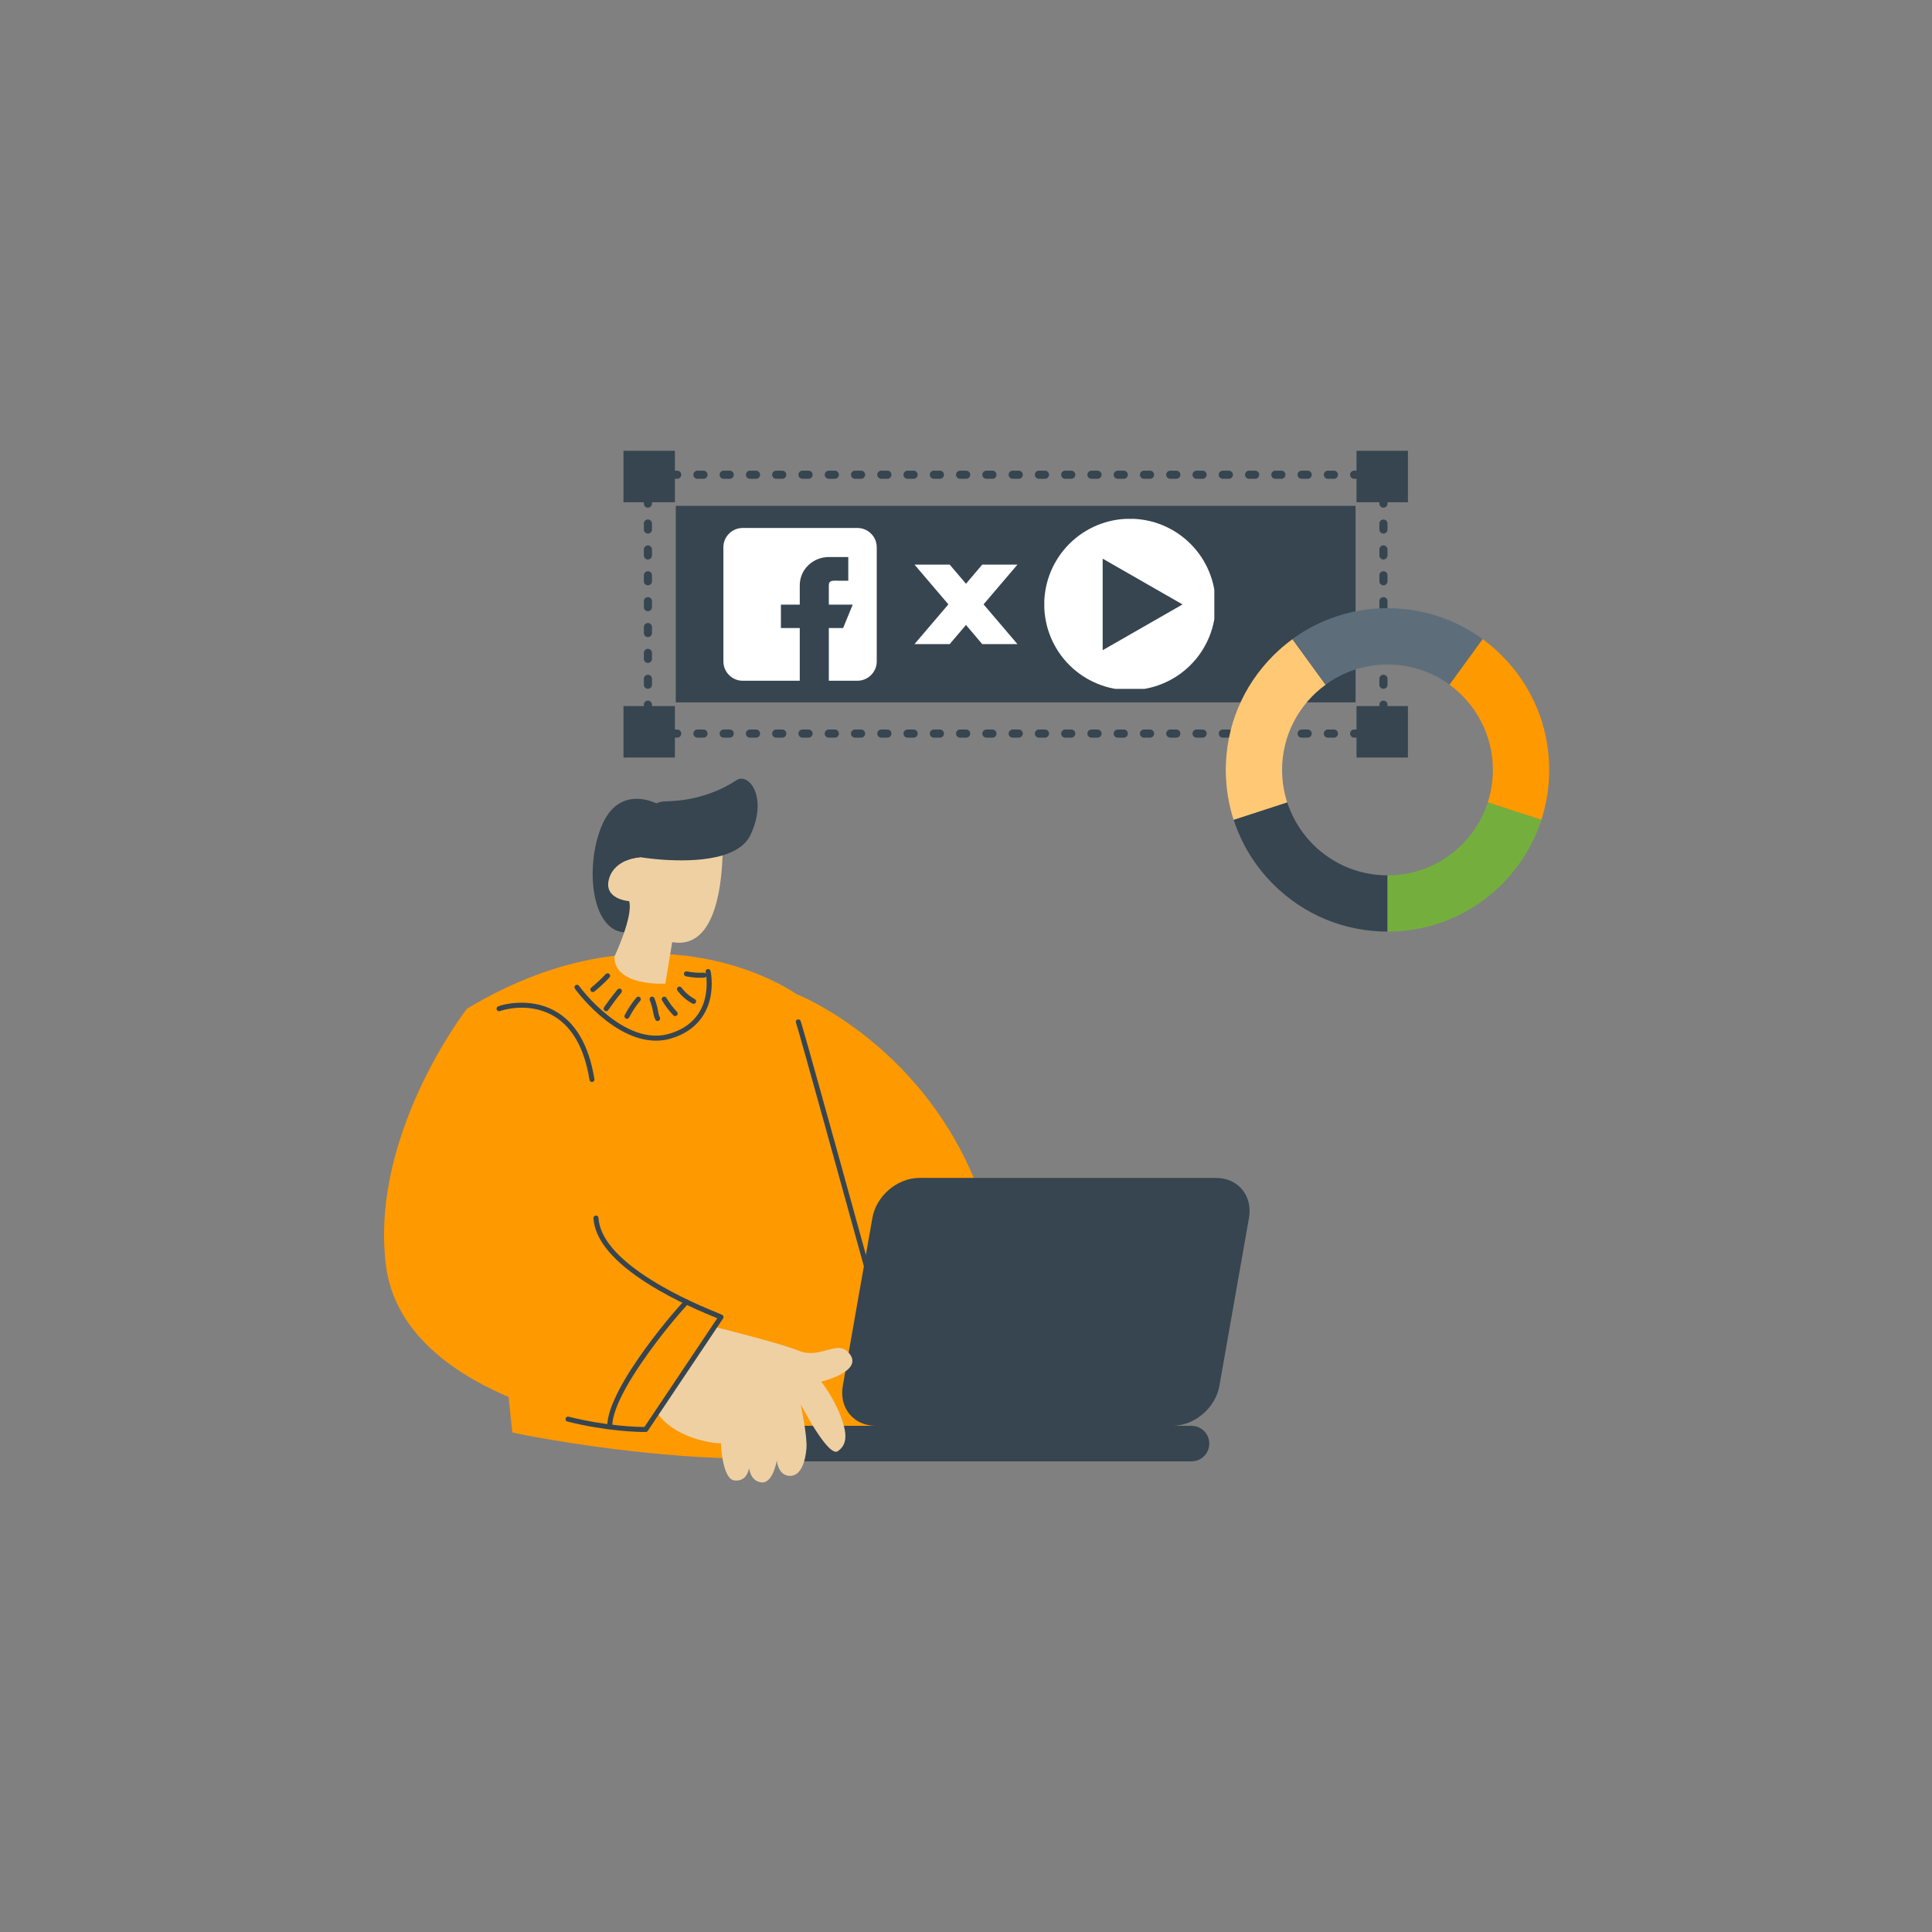 <svg xmlns="http://www.w3.org/2000/svg" xmlns:xlink="http://www.w3.org/1999/xlink" width="500" zoomAndPan="magnify" viewBox="0 0 375 375" height="500" preserveAspectRatio="xMidYMid meet" version="1.0"><rect x="0" y="0" width="375" height="375" fill="#808080" stroke="none"/><defs><clipPath id="4b22a20c96"><path d="M 177.504 109.59 L 197.754 109.59 L 197.754 125.34 L 177.504 125.34 Z M 177.504 109.59 " clip-rule="nonzero"/></clipPath><clipPath id="7e6c90c1e6"><path d="M 202.699 100.707 L 235.699 100.707 L 235.699 133.707 L 202.699 133.707 Z M 202.699 100.707 " clip-rule="nonzero"/></clipPath><clipPath id="d2332b9ac7"><path d="M 140.41 102.426 L 170.41 102.426 L 170.41 132.426 L 140.41 132.426 Z M 140.41 102.426 " clip-rule="nonzero"/></clipPath></defs><path fill="#36454f" d="M 131.172 98.191 L 263.113 98.191 L 263.113 136.332 L 131.172 136.332 Z M 131.172 98.191 " fill-opacity="1" fill-rule="nonzero"/><path fill="#ff9900" d="M 154.559 192.934 C 154.559 192.934 183.445 204.16 192.418 238.695 L 159.68 248.465 Z M 154.559 192.934 " fill-opacity="1" fill-rule="nonzero"/><path fill="#ff9900" d="M 99.445 278.023 C 100.332 278.461 170.207 292.125 175.934 272.734 L 154.547 192.934 C 154.547 192.934 127.652 173.531 90.621 195.801 Z M 99.445 278.023 " fill-opacity="1" fill-rule="nonzero"/><path fill="#36454f" d="M 169.344 250.465 C 169.129 250.465 168.934 250.32 168.875 250.105 C 164.094 232.758 154.957 199.738 154.512 198.551 C 154.402 198.336 154.473 198.074 154.676 197.938 C 154.898 197.793 155.199 197.852 155.348 198.074 C 155.434 198.203 155.559 198.395 162.715 224.191 C 166.242 236.906 169.77 249.727 169.809 249.852 C 169.879 250.117 169.73 250.379 169.469 250.445 C 169.43 250.457 169.383 250.465 169.344 250.465 Z M 154.539 198.602 Z M 154.539 198.602 Z M 154.539 198.602 " fill-opacity="1" fill-rule="nonzero"/><path fill="#36454f" d="M 236.031 228.633 L 178.461 228.633 C 174.172 228.633 170.09 232.105 169.332 236.391 L 163.59 268.992 C 162.832 273.277 165.699 276.75 169.973 276.75 L 145.734 276.75 C 143.828 276.75 142.281 278.293 142.281 280.199 C 142.281 282.105 143.828 283.648 145.734 283.648 L 231.27 283.648 C 233.176 283.648 234.719 282.105 234.719 280.199 C 234.719 278.293 233.176 276.75 231.27 276.75 L 227.555 276.75 C 231.844 276.75 235.926 273.277 236.684 268.992 L 242.426 236.391 C 243.176 232.105 240.316 228.633 236.031 228.633 Z M 236.031 228.633 " fill-opacity="1" fill-rule="nonzero"/><path fill="#36454f" d="M 114.902 210.02 C 114.668 210.02 114.465 209.848 114.426 209.613 C 113.402 203.254 110.906 199 107.008 196.949 C 102.168 194.402 97.121 196.219 97.074 196.238 C 96.832 196.355 96.539 196.246 96.422 196.004 C 96.305 195.762 96.414 195.469 96.656 195.352 C 97.426 194.984 102.691 193.574 107.457 196.082 C 111.637 198.289 114.297 202.781 115.379 209.457 C 115.418 209.719 115.242 209.973 114.98 210.012 C 114.949 210.02 114.922 210.02 114.902 210.02 Z M 127.324 201.992 C 118.875 201.992 111.586 191.953 111.539 191.824 C 111.43 191.582 111.539 191.289 111.789 191.184 C 112.016 191.086 112.266 191.164 112.395 191.367 C 112.492 191.504 114.715 194.527 118.09 197.18 C 122.434 200.594 126.488 201.738 130.141 200.582 C 133.805 199.426 136.07 197.082 136.867 193.633 C 137.473 191.02 136.965 188.695 136.965 188.676 C 136.906 188.414 137.07 188.152 137.336 188.094 C 137.598 188.035 137.859 188.199 137.918 188.461 C 137.938 188.559 138.473 190.988 137.832 193.816 C 137.227 196.453 135.457 199.93 130.441 201.516 C 129.383 201.848 128.344 201.992 127.324 201.992 Z M 127.324 201.992 " fill-opacity="1" fill-rule="nonzero"/><path fill="#36454f" d="M 127.652 198.184 C 127.48 198.184 127.324 198.094 127.227 197.93 C 126.965 197.461 126.867 196.957 126.777 196.473 C 126.77 196.402 126.75 196.336 126.738 196.266 C 126.594 195.527 126.391 194.809 126.117 194.109 C 126.02 193.855 126.148 193.574 126.391 193.477 C 126.645 193.379 126.926 193.508 127.023 193.75 C 127.312 194.496 127.547 195.285 127.691 196.074 C 127.703 196.141 127.723 196.219 127.73 196.285 C 127.809 196.715 127.887 197.113 128.07 197.441 C 128.207 197.676 128.121 197.977 127.887 198.105 C 127.809 198.164 127.73 198.184 127.652 198.184 Z M 131.047 197.23 C 130.918 197.23 130.793 197.18 130.695 197.074 C 129.859 196.199 129.133 195.227 128.508 194.188 C 128.371 193.953 128.449 193.66 128.676 193.516 C 128.906 193.379 129.199 193.457 129.344 193.68 C 129.93 194.664 130.617 195.578 131.406 196.402 C 131.59 196.598 131.582 196.91 131.387 197.094 C 131.277 197.18 131.164 197.23 131.047 197.23 Z M 134.633 194.848 C 134.555 194.848 134.477 194.828 134.398 194.789 C 133.262 194.176 132.262 193.301 131.492 192.273 C 131.328 192.059 131.375 191.758 131.59 191.59 C 131.805 191.426 132.105 191.477 132.27 191.688 C 132.961 192.613 133.855 193.379 134.867 193.934 C 135.098 194.062 135.188 194.352 135.059 194.594 C 134.973 194.762 134.797 194.848 134.633 194.848 Z M 135.984 189.785 C 135.031 189.785 134.078 189.688 133.137 189.5 C 132.875 189.453 132.699 189.191 132.758 188.93 C 132.805 188.664 133.066 188.492 133.328 188.551 C 134.418 188.762 135.527 188.852 136.637 188.801 C 136.906 188.793 137.129 188.996 137.141 189.27 C 137.148 189.539 136.945 189.766 136.672 189.773 C 136.441 189.773 136.207 189.785 135.984 189.785 Z M 121.695 197.746 C 121.617 197.746 121.551 197.727 121.473 197.695 C 121.23 197.578 121.133 197.277 121.258 197.043 C 121.879 195.82 122.648 194.664 123.531 193.625 C 123.707 193.418 124.008 193.391 124.211 193.566 C 124.418 193.738 124.445 194.043 124.27 194.246 C 123.434 195.238 122.707 196.324 122.121 197.48 C 122.047 197.648 121.871 197.746 121.695 197.746 Z M 117.652 196.277 C 117.555 196.277 117.457 196.246 117.379 196.188 C 117.156 196.035 117.105 195.734 117.254 195.508 C 118.07 194.324 118.945 193.168 119.859 192.059 C 120.031 191.855 120.336 191.824 120.539 191.988 C 120.742 192.164 120.773 192.465 120.605 192.672 C 119.711 193.758 118.855 194.898 118.051 196.062 C 117.961 196.199 117.809 196.277 117.652 196.277 Z M 115.066 192.555 C 114.93 192.555 114.785 192.496 114.688 192.379 C 114.523 192.176 114.551 191.863 114.754 191.699 C 115.746 190.883 116.699 189.996 117.582 189.066 C 117.77 188.871 118.078 188.859 118.273 189.047 C 118.469 189.23 118.477 189.539 118.293 189.734 C 117.391 190.699 116.398 191.621 115.379 192.457 C 115.281 192.516 115.172 192.555 115.066 192.555 Z M 115.066 192.555 " fill-opacity="1" fill-rule="nonzero"/><path fill="#efd0a3" d="M 159.398 268.176 C 159.398 268.176 161.723 271.121 163.113 274.719 C 164.512 278.312 164.465 280.383 162.617 281.676 C 160.781 282.961 155.48 272.707 155.402 272.551 C 155.434 272.688 156.727 278.77 156.531 281.121 C 156.336 283.504 155.539 286.527 153.285 286.469 C 151.02 286.41 150.77 283.504 150.77 283.504 C 150.77 283.504 150.027 288.023 147.766 287.73 C 145.508 287.441 145.48 284.875 145.391 285.07 C 145.305 285.254 144.945 287.645 142.535 287.352 C 140.223 287.082 139.922 280.441 139.93 280.102 C 139.793 280.305 131.348 279.664 127.508 274.203 L 138.676 257.543 C 142.992 258.621 151.848 260.895 155.043 262.18 C 159.457 263.949 162.742 259.621 165.035 262.957 C 167.332 266.281 159.398 268.176 159.398 268.176 Z M 159.398 268.176 " fill-opacity="1" fill-rule="nonzero"/><path fill="#ff9900" d="M 90.629 195.801 C 90.629 195.801 71.754 220.062 74.902 245.547 C 78.051 271.035 118.352 276.855 118.352 276.855 Z M 90.629 195.801 " fill-opacity="1" fill-rule="nonzero"/><path fill="#36454f" d="M 125.098 277.945 C 123.824 277.945 117.809 277.836 110.129 275.922 C 109.867 275.855 109.711 275.594 109.777 275.328 C 109.848 275.066 110.109 274.91 110.371 274.98 C 117.926 276.855 123.824 276.973 125.086 276.973 L 127.117 273.941 L 139.219 255.871 C 139.145 255.84 139.074 255.812 138.996 255.773 C 136.859 254.898 131.184 252.586 125.855 249.23 C 119.043 244.945 115.453 240.648 115.191 236.449 C 115.172 236.176 115.379 235.953 115.648 235.934 C 115.91 235.914 116.145 236.117 116.164 236.391 C 116.406 240.258 119.84 244.305 126.371 248.406 C 131.629 251.711 137.246 254.004 139.367 254.867 C 140.027 255.141 140.145 255.191 140.223 255.238 C 140.328 255.305 140.406 255.422 140.426 255.551 C 140.453 255.676 140.426 255.812 140.348 255.918 L 125.738 277.73 C 125.652 277.867 125.504 277.945 125.352 277.945 C 125.34 277.945 125.254 277.945 125.098 277.945 Z M 125.098 277.945 " fill-opacity="1" fill-rule="nonzero"/><path fill="#36454f" d="M 118.352 277.34 C 118.09 277.34 117.867 277.129 117.867 276.855 C 117.828 269.207 132.328 252.75 133 252.332 C 133.145 252.234 133.328 252.227 133.484 252.305 C 133.73 252.418 133.824 252.711 133.711 252.953 C 133.66 253.051 133.594 253.121 133.516 253.168 C 133.059 253.574 129.453 257.609 125.844 262.625 C 121.238 269.02 118.816 273.941 118.836 276.867 C 118.836 277.129 118.625 277.34 118.352 277.34 Z M 133.078 253.176 C 133.105 253.188 133.137 253.195 133.164 253.207 C 133.137 253.195 133.105 253.188 133.078 253.176 Z M 133.078 253.176 Z M 133.078 253.176 Z M 127.363 155.93 C 127.363 155.93 120.469 152.293 117.012 159.809 C 113.551 167.32 114.484 180.355 121.082 180.969 C 127.672 181.582 127.363 155.93 127.363 155.93 Z M 127.363 155.93 " fill-opacity="1" fill-rule="nonzero"/><path fill="#efd0a3" d="M 130.473 182.863 L 129.141 190.922 C 129.141 190.922 119.254 191.523 119.254 185.691 C 119.254 185.691 122.977 177.82 122.113 174.914 C 122.113 174.914 117.078 174.582 118.207 170.586 C 118.75 168.684 120.16 167.633 121.48 167.066 C 121.551 167.039 121.629 167.012 121.695 166.98 C 123.055 166.445 124.262 166.398 124.262 166.398 L 125.418 161.023 C 125.418 161.023 128.062 162.414 129.277 158.738 C 129.277 158.738 132.816 162.52 135.098 159.176 C 135.098 159.176 137.656 161.18 140.211 161.141 C 140.25 162.023 140.32 163.801 140.25 165.969 C 140.027 173.035 138.441 184.281 130.473 182.863 Z M 130.473 182.863 " fill-opacity="1" fill-rule="nonzero"/><path fill="#36454f" d="M 142.953 151.438 C 140.57 153.004 135.926 155.414 129.258 155.539 C 123.57 155.648 121.801 164.395 121.48 167.039 C 121.551 167.012 121.629 166.98 121.695 166.953 C 123.055 166.426 124.262 166.379 124.262 166.379 C 124.438 166.418 133.797 167.961 140.25 166.027 C 142.711 165.289 144.742 164.055 145.684 162.031 C 149.105 154.715 145.336 149.875 142.953 151.438 Z M 207.668 256.133 C 206.793 257.812 205.035 258.961 203.012 258.961 C 200.117 258.961 197.766 256.609 197.766 253.711 C 197.766 250.816 200.117 248.465 203.012 248.465 C 203.082 248.465 203.148 248.465 203.219 248.465 C 202.836 249.191 202.625 250.008 202.625 250.883 C 202.625 253.723 204.871 256.027 207.668 256.133 Z M 154.676 116.805 C 154.578 116.738 154.492 116.68 154.395 116.613 C 155.676 115.746 156.355 114.551 156.047 112.977 C 155.746 111.449 154.625 110.41 153.199 109.887 C 151.77 109.359 150.242 109.352 148.746 109.508 C 148.113 109.574 147.336 109.312 146.898 109.926 C 146.5 110.469 146.637 111.344 146.637 111.977 C 146.629 115.453 146.629 118.926 146.637 122.406 C 146.637 122.996 146.52 123.746 146.969 124.211 C 147.18 124.438 147.473 124.504 147.715 124.668 C 148.074 124.914 148.336 125.059 148.793 125.078 C 150.273 125.156 151.867 125.008 153.285 124.555 C 154.832 124.059 156.219 123.035 156.57 121.375 C 156.91 119.684 156.086 117.797 154.676 116.805 Z M 149.184 111.762 C 150.613 111.691 153.711 111.578 153.82 113.656 C 153.867 114.609 152.566 114.91 151.848 115.125 C 150.902 115.406 149.914 115.492 148.941 115.57 C 148.891 114.852 148.922 114.133 148.922 113.422 C 148.922 113.082 148.707 111.781 149.184 111.762 Z M 153.566 121.91 C 152.879 122.355 152.09 122.539 151.281 122.637 C 150.855 122.688 150.418 122.707 149.988 122.734 C 149.785 122.746 149.211 122.902 149.02 122.773 C 148.793 122.629 148.922 122.102 148.922 121.879 C 148.922 121.402 148.922 120.926 148.922 120.449 C 148.922 120.043 148.922 119.633 148.922 119.227 C 148.922 118.984 148.824 118.371 149.027 118.227 C 149.203 118.109 149.727 118.129 149.922 118.117 C 150.301 118.078 150.68 118.059 151.059 118.07 C 151.711 118.09 152.391 118.176 152.984 118.477 C 154.238 119.102 154.949 121.016 153.566 121.91 Z M 177.266 117.992 C 177.078 117.672 177.129 117.699 177.422 117.508 C 177.672 117.34 177.914 117.164 178.148 116.98 C 178.656 116.562 179.082 116.059 179.395 115.484 C 180.035 114.297 180.074 112.891 179.434 111.691 C 178.07 109.176 174.746 109.09 172.258 109.41 C 171.094 109.555 169.594 109.992 169.41 111.371 C 169.234 112.742 169.324 114.219 169.344 115.602 C 169.371 117.105 169.41 118.613 169.441 120.121 C 169.461 120.887 169.48 121.656 169.5 122.426 C 169.508 123.047 169.402 123.785 169.574 124.387 C 169.742 125 170.391 125.391 171.016 125.184 C 171.742 124.941 171.82 124.191 171.812 123.543 C 171.781 121.852 171.703 120.16 171.703 118.469 C 172.559 118.547 173.426 118.605 174.281 118.527 C 174.648 118.496 174.805 118.41 175.039 118.73 C 175.254 119.031 175.398 119.422 175.562 119.75 C 175.98 120.547 176.398 121.344 176.797 122.16 C 177.156 122.902 177.41 123.766 177.875 124.445 C 178.285 125.039 179.141 125.164 179.656 124.609 C 180.211 124 179.82 123.25 179.539 122.609 C 178.84 121.043 178.109 119.48 177.266 117.992 Z M 175.602 115.871 C 174.816 116.223 173.941 116.289 173.094 116.262 C 172.805 116.254 172.074 116.328 171.801 116.176 C 171.531 116.02 171.637 115.641 171.637 115.348 C 171.645 114.453 171.664 113.559 171.676 112.676 C 171.676 112.473 171.598 112.043 171.723 111.879 C 171.879 111.676 172.531 111.711 172.766 111.684 C 173.492 111.598 174.125 111.527 174.855 111.625 C 175.613 111.723 176.43 111.789 177.031 112.316 C 178.508 113.609 176.867 115.309 175.602 115.871 Z M 224.922 122.094 C 224.91 120.121 224.902 118.137 224.891 116.164 C 224.891 115.242 224.883 114.316 224.883 113.395 C 224.883 112.871 224.883 112.344 224.871 111.809 C 224.871 111.402 224.922 110.953 224.785 110.566 C 224.531 109.816 223.57 109.527 222.957 110.07 C 222.336 110.625 222.57 111.789 222.578 112.527 C 222.59 114.648 222.598 116.777 222.598 118.895 C 221.441 117.457 220.461 115.836 219.402 114.316 C 218.875 113.57 218.359 112.832 217.836 112.082 C 217.379 111.422 216.902 110.508 216.02 110.422 C 215.211 110.344 214.531 110.789 214.461 111.617 C 214.387 112.527 214.52 113.492 214.492 114.414 C 214.426 116.309 214.355 118.207 214.289 120.102 C 214.25 120.996 214.211 121.891 214.199 122.773 C 214.191 123.523 214.211 124.426 215.125 124.602 C 215.922 124.758 216.418 124.098 216.484 123.375 C 216.562 122.512 216.551 121.629 216.582 120.754 C 216.648 118.875 216.785 116.992 216.766 115.125 C 216.766 114.98 216.699 114.746 216.875 114.773 C 217.078 114.812 217.465 115.609 217.594 115.797 C 218.137 116.574 218.711 117.332 219.246 118.109 C 220.43 119.809 221.52 121.578 222.492 123.414 C 222.859 124.117 223.348 125.027 224.301 124.648 C 225.34 124.242 224.922 122.93 224.922 122.094 Z M 243.758 110.75 C 242.445 110.098 241.145 110.098 239.727 109.984 C 239.172 109.934 238.645 109.613 238.121 109.934 C 237.5 110.305 237.559 111.07 237.566 111.691 C 237.578 114.668 237.605 117.574 237.605 120.539 C 237.605 121.191 237.605 121.832 237.598 122.484 C 237.586 123.211 237.578 123.93 238.227 124.398 C 238.742 124.758 239.395 124.777 239.988 124.699 C 240.793 124.59 241.609 124.477 242.398 124.27 C 243.719 123.941 245.012 123.355 245.945 122.336 C 246.859 121.344 247.395 119.996 247.59 118.672 C 248.047 115.523 246.676 112.188 243.758 110.75 Z M 245.023 119.48 C 244.234 121.668 241.93 122.121 239.879 122.375 C 239.785 120.539 239.859 118.672 239.859 116.824 C 239.859 115.891 239.859 114.949 239.859 114.016 C 239.859 113.59 239.844 113.152 239.859 112.715 C 239.879 112.297 239.938 112.258 240.355 112.285 C 242.066 112.402 243.691 112.957 244.605 114.504 C 245.461 115.969 245.598 117.887 245.023 119.48 Z M 201.145 118.039 C 200.562 116.445 199.949 114.871 199.34 113.289 C 199.039 112.5 198.715 111.723 198.434 110.926 C 198.211 110.312 197.879 109.633 197.113 109.68 C 195.617 109.777 195.527 112.109 195.207 113.172 C 194.711 114.773 194.148 116.359 193.574 117.941 C 193 119.52 192.406 121.094 191.816 122.656 C 191.562 123.328 191.262 124.125 191.973 124.641 C 192.457 124.992 193.148 124.883 193.527 124.418 C 193.973 123.863 194.168 122.969 194.41 122.297 C 194.48 122.113 194.516 121.82 194.703 121.715 C 194.992 121.539 195.734 121.703 196.062 121.715 C 196.82 121.734 197.59 121.754 198.348 121.773 C 198.766 121.781 199.172 121.781 199.582 121.703 C 200.008 121.629 199.93 121.656 200.078 122.094 C 200.293 122.754 200.398 123.746 201.09 124.098 C 201.758 124.438 202.574 124.008 202.691 123.281 C 202.762 122.91 202.613 122.551 202.508 122.211 C 202.363 121.742 202.227 121.277 202.078 120.812 C 201.777 119.879 201.477 118.953 201.145 118.039 Z M 195.5 119.383 C 196.082 117.699 196.676 116.02 197.258 114.336 C 197.918 116.059 198.582 117.777 199.242 119.488 C 197.996 119.461 196.754 119.422 195.5 119.383 Z M 268.527 143.176 L 267.934 143.176 C 267.496 143.176 267.145 142.828 267.145 142.391 C 267.145 142.012 267.406 141.699 267.758 141.621 C 267.836 141.27 268.156 141.008 268.527 141.008 C 268.965 141.008 269.312 141.359 269.312 141.797 L 269.312 142.391 C 269.324 142.828 268.965 143.176 268.527 143.176 Z M 264.016 143.176 L 262.84 143.176 C 262.402 143.176 262.051 142.828 262.051 142.391 C 262.051 141.953 262.402 141.602 262.84 141.602 L 264.016 141.602 C 264.453 141.602 264.805 141.953 264.805 142.391 C 264.805 142.828 264.453 143.176 264.016 143.176 Z M 258.914 143.176 L 257.734 143.176 C 257.301 143.176 256.949 142.828 256.949 142.391 C 256.949 141.953 257.301 141.602 257.734 141.602 L 258.914 141.602 C 259.352 141.602 259.699 141.953 259.699 142.391 C 259.711 142.828 259.352 143.176 258.914 143.176 Z M 253.82 143.176 L 252.645 143.176 C 252.207 143.176 251.855 142.828 251.855 142.391 C 251.855 141.953 252.207 141.602 252.645 141.602 L 253.82 141.602 C 254.258 141.602 254.605 141.953 254.605 142.391 C 254.605 142.828 254.258 143.176 253.82 143.176 Z M 248.715 143.176 L 247.539 143.176 C 247.102 143.176 246.754 142.828 246.754 142.391 C 246.754 141.953 247.102 141.602 247.539 141.602 L 248.715 141.602 C 249.152 141.602 249.504 141.953 249.504 142.391 C 249.512 142.828 249.152 143.176 248.715 143.176 Z M 243.621 143.176 L 242.445 143.176 C 242.008 143.176 241.66 142.828 241.66 142.391 C 241.66 141.953 242.008 141.602 242.445 141.602 L 243.621 141.602 C 244.059 141.602 244.41 141.953 244.41 142.391 C 244.41 142.828 244.059 143.176 243.621 143.176 Z M 238.52 143.176 L 237.344 143.176 C 236.906 143.176 236.555 142.828 236.555 142.391 C 236.555 141.953 236.906 141.602 237.344 141.602 L 238.52 141.602 C 238.957 141.602 239.309 141.953 239.309 142.391 C 239.309 142.828 238.957 143.176 238.52 143.176 Z M 233.426 143.176 L 232.25 143.176 C 231.812 143.176 231.465 142.828 231.465 142.391 C 231.465 141.953 231.812 141.602 232.25 141.602 L 233.426 141.602 C 233.863 141.602 234.215 141.953 234.215 142.391 C 234.215 142.828 233.855 143.176 233.426 143.176 Z M 228.324 143.176 L 227.148 143.176 C 226.711 143.176 226.359 142.828 226.359 142.391 C 226.359 141.953 226.711 141.602 227.148 141.602 L 228.324 141.602 C 228.762 141.602 229.109 141.953 229.109 142.391 C 229.109 142.828 228.762 143.176 228.324 143.176 Z M 223.219 143.176 L 222.043 143.176 C 221.605 143.176 221.258 142.828 221.258 142.391 C 221.258 141.953 221.605 141.602 222.043 141.602 L 223.219 141.602 C 223.656 141.602 224.008 141.953 224.008 142.391 C 224.02 142.828 223.656 143.176 223.219 143.176 Z M 218.129 143.176 L 216.953 143.176 C 216.516 143.176 216.164 142.828 216.164 142.391 C 216.164 141.953 216.516 141.602 216.953 141.602 L 218.129 141.602 C 218.566 141.602 218.914 141.953 218.914 142.391 C 218.914 142.828 218.566 143.176 218.129 143.176 Z M 213.023 143.176 L 211.848 143.176 C 211.41 143.176 211.062 142.828 211.062 142.391 C 211.062 141.953 211.41 141.602 211.848 141.602 L 213.023 141.602 C 213.461 141.602 213.812 141.953 213.812 142.391 C 213.82 142.828 213.461 143.176 213.023 143.176 Z M 207.93 143.176 L 206.754 143.176 C 206.316 143.176 205.969 142.828 205.969 142.391 C 205.969 141.953 206.316 141.602 206.754 141.602 L 207.93 141.602 C 208.367 141.602 208.719 141.953 208.719 142.391 C 208.719 142.828 208.367 143.176 207.93 143.176 Z M 202.828 143.176 L 201.652 143.176 C 201.215 143.176 200.863 142.828 200.863 142.391 C 200.863 141.953 201.215 141.602 201.652 141.602 L 202.828 141.602 C 203.266 141.602 203.617 141.953 203.617 142.391 C 203.617 142.828 203.266 143.176 202.828 143.176 Z M 197.734 143.176 L 196.559 143.176 C 196.121 143.176 195.77 142.828 195.77 142.391 C 195.77 141.953 196.121 141.602 196.559 141.602 L 197.734 141.602 C 198.172 141.602 198.523 141.953 198.523 142.391 C 198.523 142.828 198.164 143.176 197.734 143.176 Z M 192.633 143.176 L 191.457 143.176 C 191.02 143.176 190.668 142.828 190.668 142.391 C 190.668 141.953 191.02 141.602 191.457 141.602 L 192.633 141.602 C 193.07 141.602 193.418 141.953 193.418 142.391 C 193.418 142.828 193.07 143.176 192.633 143.176 Z M 187.527 143.176 L 186.352 143.176 C 185.914 143.176 185.566 142.828 185.566 142.391 C 185.566 141.953 185.914 141.602 186.352 141.602 L 187.527 141.602 C 187.965 141.602 188.316 141.953 188.316 142.391 C 188.324 142.828 187.965 143.176 187.527 143.176 Z M 182.434 143.176 L 181.258 143.176 C 180.82 143.176 180.473 142.828 180.473 142.391 C 180.473 141.953 180.82 141.602 181.258 141.602 L 182.434 141.602 C 182.871 141.602 183.223 141.953 183.223 142.391 C 183.223 142.828 182.871 143.176 182.434 143.176 Z M 177.332 143.176 L 176.156 143.176 C 175.719 143.176 175.367 142.828 175.367 142.391 C 175.367 141.953 175.719 141.602 176.156 141.602 L 177.332 141.602 C 177.77 141.602 178.121 141.953 178.121 142.391 C 178.129 142.828 177.77 143.176 177.332 143.176 Z M 172.238 143.176 L 171.062 143.176 C 170.625 143.176 170.277 142.828 170.277 142.391 C 170.277 141.953 170.625 141.602 171.062 141.602 L 172.238 141.602 C 172.676 141.602 173.027 141.953 173.027 142.391 C 173.027 142.828 172.676 143.176 172.238 143.176 Z M 167.137 143.176 L 165.961 143.176 C 165.523 143.176 165.172 142.828 165.172 142.391 C 165.172 141.953 165.523 141.602 165.961 141.602 L 167.137 141.602 C 167.574 141.602 167.922 141.953 167.922 142.391 C 167.922 142.828 167.574 143.176 167.137 143.176 Z M 162.043 143.176 L 160.867 143.176 C 160.43 143.176 160.078 142.828 160.078 142.391 C 160.078 141.953 160.43 141.602 160.867 141.602 L 162.043 141.602 C 162.48 141.602 162.832 141.953 162.832 142.391 C 162.832 142.828 162.469 143.176 162.043 143.176 Z M 156.941 143.176 L 155.766 143.176 C 155.328 143.176 154.977 142.828 154.977 142.391 C 154.977 141.953 155.328 141.602 155.766 141.602 L 156.941 141.602 C 157.379 141.602 157.727 141.953 157.727 142.391 C 157.727 142.828 157.379 143.176 156.941 143.176 Z M 151.836 143.176 L 150.66 143.176 C 150.223 143.176 149.875 142.828 149.875 142.391 C 149.875 141.953 150.223 141.602 150.66 141.602 L 151.836 141.602 C 152.273 141.602 152.625 141.953 152.625 142.391 C 152.633 142.828 152.273 143.176 151.836 143.176 Z M 146.742 143.176 L 145.566 143.176 C 145.129 143.176 144.781 142.828 144.781 142.391 C 144.781 141.953 145.129 141.602 145.566 141.602 L 146.742 141.602 C 147.18 141.602 147.531 141.953 147.531 142.391 C 147.531 142.828 147.18 143.176 146.742 143.176 Z M 141.641 143.176 L 140.465 143.176 C 140.027 143.176 139.676 142.828 139.676 142.391 C 139.676 141.953 140.027 141.602 140.465 141.602 L 141.641 141.602 C 142.078 141.602 142.43 141.953 142.43 142.391 C 142.43 142.828 142.078 143.176 141.641 143.176 Z M 136.547 143.176 L 135.371 143.176 C 134.934 143.176 134.582 142.828 134.582 142.391 C 134.582 141.953 134.934 141.602 135.371 141.602 L 136.547 141.602 C 136.984 141.602 137.336 141.953 137.336 142.391 C 137.336 142.828 136.984 143.176 136.547 143.176 Z M 131.445 143.176 L 130.27 143.176 C 129.832 143.176 129.48 142.828 129.48 142.391 C 129.48 141.953 129.832 141.602 130.27 141.602 L 131.445 141.602 C 131.883 141.602 132.23 141.953 132.23 142.391 C 132.23 142.828 131.883 143.176 131.445 143.176 Z M 126.352 143.176 L 125.758 143.176 C 125.32 143.176 124.973 142.828 124.973 142.391 L 124.973 141.797 C 124.973 141.359 125.32 141.008 125.758 141.008 C 126.137 141.008 126.449 141.27 126.527 141.621 C 126.875 141.699 127.137 142.02 127.137 142.391 C 127.137 142.828 126.777 143.176 126.352 143.176 Z M 125.758 138.727 C 125.32 138.727 124.973 138.375 124.973 137.938 L 124.973 136.781 C 124.973 136.344 125.32 135.992 125.758 135.992 C 126.195 135.992 126.547 136.344 126.547 136.781 L 126.547 137.938 C 126.547 138.363 126.188 138.727 125.758 138.727 Z M 125.758 133.699 C 125.32 133.699 124.973 133.348 124.973 132.91 L 124.973 131.754 C 124.973 131.316 125.32 130.969 125.758 130.969 C 126.195 130.969 126.547 131.316 126.547 131.754 L 126.547 132.91 C 126.547 133.348 126.188 133.699 125.758 133.699 Z M 125.758 128.676 C 125.32 128.676 124.973 128.324 124.973 127.887 L 124.973 126.73 C 124.973 126.293 125.32 125.941 125.758 125.941 C 126.195 125.941 126.547 126.293 126.547 126.73 L 126.547 127.887 C 126.547 128.324 126.188 128.676 125.758 128.676 Z M 125.758 123.66 C 125.32 123.66 124.973 123.309 124.973 122.871 L 124.973 121.715 C 124.973 121.277 125.32 120.926 125.758 120.926 C 126.195 120.926 126.547 121.277 126.547 121.715 L 126.547 122.871 C 126.547 123.301 126.188 123.66 125.758 123.66 Z M 125.758 118.633 C 125.32 118.633 124.973 118.285 124.973 117.848 L 124.973 116.688 C 124.973 116.254 125.32 115.902 125.758 115.902 C 126.195 115.902 126.547 116.254 126.547 116.688 L 126.547 117.848 C 126.547 118.285 126.188 118.633 125.758 118.633 Z M 125.758 113.609 C 125.32 113.609 124.973 113.258 124.973 112.82 L 124.973 111.664 C 124.973 111.227 125.32 110.875 125.758 110.875 C 126.195 110.875 126.547 111.227 126.547 111.664 L 126.547 112.82 C 126.547 113.258 126.188 113.609 125.758 113.609 Z M 125.758 108.594 C 125.32 108.594 124.973 108.242 124.973 107.805 L 124.973 106.648 C 124.973 106.211 125.32 105.859 125.758 105.859 C 126.195 105.859 126.547 106.211 126.547 106.648 L 126.547 107.805 C 126.547 108.234 126.188 108.594 125.758 108.594 Z M 125.758 103.566 C 125.32 103.566 124.973 103.219 124.973 102.781 L 124.973 101.625 C 124.973 101.188 125.32 100.836 125.758 100.836 C 126.195 100.836 126.547 101.188 126.547 101.625 L 126.547 102.781 C 126.547 103.219 126.188 103.566 125.758 103.566 Z M 125.758 98.543 C 125.32 98.543 124.973 98.191 124.973 97.754 L 124.973 96.598 C 124.973 96.16 125.32 95.812 125.758 95.812 C 126.195 95.812 126.547 96.16 126.547 96.598 L 126.547 97.754 C 126.547 98.191 126.188 98.543 125.758 98.543 Z M 125.758 93.527 C 125.32 93.527 124.973 93.176 124.973 92.738 L 124.973 92.145 C 124.973 91.711 125.32 91.359 125.758 91.359 L 126.352 91.359 C 126.789 91.359 127.137 91.711 127.137 92.145 C 127.137 92.527 126.875 92.836 126.527 92.914 C 126.449 93.266 126.129 93.527 125.758 93.527 Z M 264.016 92.934 L 262.84 92.934 C 262.402 92.934 262.051 92.582 262.051 92.145 C 262.051 91.711 262.402 91.359 262.84 91.359 L 264.016 91.359 C 264.453 91.359 264.805 91.711 264.805 92.145 C 264.805 92.582 264.453 92.934 264.016 92.934 Z M 258.914 92.934 L 257.734 92.934 C 257.301 92.934 256.949 92.582 256.949 92.145 C 256.949 91.711 257.301 91.359 257.734 91.359 L 258.914 91.359 C 259.352 91.359 259.699 91.711 259.699 92.145 C 259.699 92.582 259.352 92.934 258.914 92.934 Z M 253.82 92.934 L 252.645 92.934 C 252.207 92.934 251.855 92.582 251.855 92.145 C 251.855 91.711 252.207 91.359 252.645 91.359 L 253.82 91.359 C 254.258 91.359 254.605 91.711 254.605 92.145 C 254.605 92.582 254.258 92.934 253.82 92.934 Z M 248.715 92.934 L 247.539 92.934 C 247.102 92.934 246.754 92.582 246.754 92.145 C 246.754 91.711 247.102 91.359 247.539 91.359 L 248.715 91.359 C 249.152 91.359 249.504 91.711 249.504 92.145 C 249.504 92.582 249.152 92.934 248.715 92.934 Z M 243.621 92.934 L 242.445 92.934 C 242.008 92.934 241.66 92.582 241.66 92.145 C 241.66 91.711 242.008 91.359 242.445 91.359 L 243.621 91.359 C 244.059 91.359 244.41 91.711 244.41 92.145 C 244.41 92.582 244.059 92.934 243.621 92.934 Z M 238.52 92.934 L 237.344 92.934 C 236.906 92.934 236.555 92.582 236.555 92.145 C 236.555 91.711 236.906 91.359 237.344 91.359 L 238.52 91.359 C 238.957 91.359 239.309 91.711 239.309 92.145 C 239.309 92.582 238.957 92.934 238.52 92.934 Z M 233.426 92.934 L 232.25 92.934 C 231.812 92.934 231.465 92.582 231.465 92.145 C 231.465 91.711 231.812 91.359 232.25 91.359 L 233.426 91.359 C 233.863 91.359 234.215 91.711 234.215 92.145 C 234.215 92.582 233.855 92.934 233.426 92.934 Z M 228.324 92.934 L 227.148 92.934 C 226.711 92.934 226.359 92.582 226.359 92.145 C 226.359 91.711 226.711 91.359 227.148 91.359 L 228.324 91.359 C 228.762 91.359 229.109 91.711 229.109 92.145 C 229.109 92.582 228.762 92.934 228.324 92.934 Z M 223.219 92.934 L 222.043 92.934 C 221.605 92.934 221.258 92.582 221.258 92.145 C 221.258 91.711 221.605 91.359 222.043 91.359 L 223.219 91.359 C 223.656 91.359 224.008 91.711 224.008 92.145 C 224.008 92.582 223.656 92.934 223.219 92.934 Z M 218.129 92.934 L 216.953 92.934 C 216.516 92.934 216.164 92.582 216.164 92.145 C 216.164 91.711 216.516 91.359 216.953 91.359 L 218.129 91.359 C 218.566 91.359 218.914 91.711 218.914 92.145 C 218.914 92.582 218.566 92.934 218.129 92.934 Z M 213.023 92.934 L 211.848 92.934 C 211.41 92.934 211.062 92.582 211.062 92.145 C 211.062 91.711 211.41 91.359 211.848 91.359 L 213.023 91.359 C 213.461 91.359 213.812 91.711 213.812 92.145 C 213.812 92.582 213.461 92.934 213.023 92.934 Z M 207.93 92.934 L 206.754 92.934 C 206.316 92.934 205.969 92.582 205.969 92.145 C 205.969 91.711 206.316 91.359 206.754 91.359 L 207.93 91.359 C 208.367 91.359 208.719 91.711 208.719 92.145 C 208.719 92.582 208.367 92.934 207.93 92.934 Z M 202.828 92.934 L 201.652 92.934 C 201.215 92.934 200.863 92.582 200.863 92.145 C 200.863 91.711 201.215 91.359 201.652 91.359 L 202.828 91.359 C 203.266 91.359 203.617 91.711 203.617 92.145 C 203.617 92.582 203.266 92.934 202.828 92.934 Z M 197.734 92.934 L 196.559 92.934 C 196.121 92.934 195.77 92.582 195.77 92.145 C 195.77 91.711 196.121 91.359 196.559 91.359 L 197.734 91.359 C 198.172 91.359 198.523 91.711 198.523 92.145 C 198.523 92.582 198.164 92.934 197.734 92.934 Z M 192.633 92.934 L 191.457 92.934 C 191.02 92.934 190.668 92.582 190.668 92.145 C 190.668 91.711 191.02 91.359 191.457 91.359 L 192.633 91.359 C 193.07 91.359 193.418 91.711 193.418 92.145 C 193.418 92.582 193.07 92.934 192.633 92.934 Z M 187.527 92.934 L 186.352 92.934 C 185.914 92.934 185.566 92.582 185.566 92.145 C 185.566 91.711 185.914 91.359 186.352 91.359 L 187.527 91.359 C 187.965 91.359 188.316 91.711 188.316 92.145 C 188.316 92.582 187.965 92.934 187.527 92.934 Z M 182.434 92.934 L 181.258 92.934 C 180.82 92.934 180.473 92.582 180.473 92.145 C 180.473 91.711 180.82 91.359 181.258 91.359 L 182.434 91.359 C 182.871 91.359 183.223 91.711 183.223 92.145 C 183.223 92.582 182.871 92.934 182.434 92.934 Z M 177.332 92.934 L 176.156 92.934 C 175.719 92.934 175.367 92.582 175.367 92.145 C 175.367 91.711 175.719 91.359 176.156 91.359 L 177.332 91.359 C 177.77 91.359 178.121 91.711 178.121 92.145 C 178.121 92.582 177.77 92.934 177.332 92.934 Z M 172.238 92.934 L 171.062 92.934 C 170.625 92.934 170.277 92.582 170.277 92.145 C 170.277 91.711 170.625 91.359 171.062 91.359 L 172.238 91.359 C 172.676 91.359 173.027 91.711 173.027 92.145 C 173.027 92.582 172.676 92.934 172.238 92.934 Z M 167.137 92.934 L 165.961 92.934 C 165.523 92.934 165.172 92.582 165.172 92.145 C 165.172 91.711 165.523 91.359 165.961 91.359 L 167.137 91.359 C 167.574 91.359 167.922 91.711 167.922 92.145 C 167.922 92.582 167.574 92.934 167.137 92.934 Z M 162.043 92.934 L 160.867 92.934 C 160.43 92.934 160.078 92.582 160.078 92.145 C 160.078 91.711 160.43 91.359 160.867 91.359 L 162.043 91.359 C 162.48 91.359 162.832 91.711 162.832 92.145 C 162.832 92.582 162.469 92.934 162.043 92.934 Z M 156.941 92.934 L 155.766 92.934 C 155.328 92.934 154.977 92.582 154.977 92.145 C 154.977 91.711 155.328 91.359 155.766 91.359 L 156.941 91.359 C 157.379 91.359 157.727 91.711 157.727 92.145 C 157.727 92.582 157.379 92.934 156.941 92.934 Z M 151.836 92.934 L 150.66 92.934 C 150.223 92.934 149.875 92.582 149.875 92.145 C 149.875 91.711 150.223 91.359 150.66 91.359 L 151.836 91.359 C 152.273 91.359 152.625 91.711 152.625 92.145 C 152.625 92.582 152.273 92.934 151.836 92.934 Z M 146.742 92.934 L 145.566 92.934 C 145.129 92.934 144.781 92.582 144.781 92.145 C 144.781 91.711 145.129 91.359 145.566 91.359 L 146.742 91.359 C 147.18 91.359 147.531 91.711 147.531 92.145 C 147.531 92.582 147.18 92.934 146.742 92.934 Z M 141.641 92.934 L 140.465 92.934 C 140.027 92.934 139.676 92.582 139.676 92.145 C 139.676 91.711 140.027 91.359 140.465 91.359 L 141.641 91.359 C 142.078 91.359 142.43 91.711 142.43 92.145 C 142.43 92.582 142.078 92.934 141.641 92.934 Z M 136.547 92.934 L 135.371 92.934 C 134.934 92.934 134.582 92.582 134.582 92.145 C 134.582 91.711 134.934 91.359 135.371 91.359 L 136.547 91.359 C 136.984 91.359 137.336 91.711 137.336 92.145 C 137.336 92.582 136.984 92.934 136.547 92.934 Z M 131.445 92.934 L 130.27 92.934 C 129.832 92.934 129.48 92.582 129.48 92.145 C 129.48 91.711 129.832 91.359 130.27 91.359 L 131.445 91.359 C 131.883 91.359 132.23 91.711 132.23 92.145 C 132.23 92.582 131.883 92.934 131.445 92.934 Z M 268.527 93.527 C 268.145 93.527 267.836 93.266 267.758 92.914 C 267.406 92.836 267.145 92.516 267.145 92.145 C 267.145 91.711 267.496 91.359 267.934 91.359 L 268.527 91.359 C 268.965 91.359 269.312 91.711 269.312 92.145 L 269.312 92.738 C 269.324 93.168 268.965 93.527 268.527 93.527 Z M 268.527 138.727 C 268.09 138.727 267.738 138.375 267.738 137.938 L 267.738 136.781 C 267.738 136.344 268.09 135.992 268.527 135.992 C 268.965 135.992 269.312 136.344 269.312 136.781 L 269.312 137.938 C 269.324 138.363 268.965 138.727 268.527 138.727 Z M 268.527 133.699 C 268.09 133.699 267.738 133.348 267.738 132.91 L 267.738 131.754 C 267.738 131.316 268.09 130.969 268.527 130.969 C 268.965 130.969 269.312 131.316 269.312 131.754 L 269.312 132.91 C 269.324 133.348 268.965 133.699 268.527 133.699 Z M 268.527 128.676 C 268.09 128.676 267.738 128.324 267.738 127.887 L 267.738 126.73 C 267.738 126.293 268.09 125.941 268.527 125.941 C 268.965 125.941 269.312 126.293 269.312 126.73 L 269.312 127.887 C 269.324 128.324 268.965 128.676 268.527 128.676 Z M 268.527 123.66 C 268.09 123.66 267.738 123.309 267.738 122.871 L 267.738 121.715 C 267.738 121.277 268.09 120.926 268.527 120.926 C 268.965 120.926 269.312 121.277 269.312 121.715 L 269.312 122.871 C 269.324 123.301 268.965 123.66 268.527 123.66 Z M 268.527 118.633 C 268.09 118.633 267.738 118.285 267.738 117.848 L 267.738 116.688 C 267.738 116.254 268.09 115.902 268.527 115.902 C 268.965 115.902 269.312 116.254 269.312 116.688 L 269.312 117.848 C 269.324 118.285 268.965 118.633 268.527 118.633 Z M 268.527 113.609 C 268.09 113.609 267.738 113.258 267.738 112.82 L 267.738 111.664 C 267.738 111.227 268.09 110.875 268.527 110.875 C 268.965 110.875 269.312 111.227 269.312 111.664 L 269.312 112.82 C 269.324 113.258 268.965 113.609 268.527 113.609 Z M 268.527 108.594 C 268.09 108.594 267.738 108.242 267.738 107.805 L 267.738 106.648 C 267.738 106.211 268.09 105.859 268.527 105.859 C 268.965 105.859 269.312 106.211 269.312 106.648 L 269.312 107.805 C 269.324 108.234 268.965 108.594 268.527 108.594 Z M 268.527 103.566 C 268.09 103.566 267.738 103.219 267.738 102.781 L 267.738 101.625 C 267.738 101.188 268.09 100.836 268.527 100.836 C 268.965 100.836 269.312 101.188 269.312 101.625 L 269.312 102.781 C 269.324 103.219 268.965 103.566 268.527 103.566 Z M 268.527 98.543 C 268.09 98.543 267.738 98.191 267.738 97.754 L 267.738 96.598 C 267.738 96.16 268.09 95.812 268.527 95.812 C 268.965 95.812 269.312 96.16 269.312 96.598 L 269.312 97.754 C 269.324 98.191 268.965 98.543 268.527 98.543 Z M 268.527 98.543 " fill-opacity="1" fill-rule="nonzero"/><path fill="#36454f" d="M 263.297 87.5 L 273.277 87.5 L 273.277 97.484 L 263.297 97.484 Z M 263.297 87.5 " fill-opacity="1" fill-rule="nonzero"/><path fill="#36454f" d="M 121.016 87.5 L 130.996 87.5 L 130.996 97.484 L 121.016 97.484 Z M 121.016 87.5 " fill-opacity="1" fill-rule="nonzero"/><path fill="#36454f" d="M 263.297 137.055 L 273.277 137.055 L 273.277 147.035 L 263.297 147.035 Z M 263.297 137.055 " fill-opacity="1" fill-rule="nonzero"/><path fill="#36454f" d="M 121.016 137.055 L 130.996 137.055 L 130.996 147.035 L 121.016 147.035 Z M 121.016 137.055 " fill-opacity="1" fill-rule="nonzero"/><path fill="#ff9900" d="M 300.699 149.445 C 300.699 152.789 300.184 156.055 299.172 159.145 L 296.48 158.273 L 291.047 156.504 L 288.773 155.766 C 289.422 153.77 289.773 151.641 289.773 149.438 C 289.773 142.641 286.449 136.617 281.336 132.883 L 282.746 130.938 L 286.098 126.32 L 287.762 124.039 C 289.074 125 290.328 126.07 291.504 127.246 C 297.434 133.184 300.699 141.059 300.699 149.445 Z M 300.699 149.445 " fill-opacity="1" fill-rule="nonzero"/><path fill="#ffc875" d="M 248.852 149.445 C 248.852 151.652 249.203 153.781 249.852 155.773 L 247.578 156.512 L 242.145 158.281 L 239.453 159.156 C 238.453 156.066 237.926 152.801 237.926 149.457 C 237.926 141.078 241.191 133.195 247.121 127.266 C 248.297 126.09 249.543 125.02 250.863 124.059 L 252.527 126.34 L 255.891 130.969 L 257.301 132.91 C 252.188 136.617 248.852 142.652 248.852 149.445 Z M 248.852 149.445 " fill-opacity="1" fill-rule="nonzero"/><path fill="#5d6e7a" d="M 287.77 124.047 L 286.109 126.332 L 282.754 130.949 L 281.348 132.895 C 277.973 130.434 273.812 128.977 269.324 128.977 C 264.832 128.977 260.672 130.434 257.301 132.895 L 255.891 130.949 L 252.527 126.32 L 250.863 124.039 C 256.191 120.148 262.598 118.051 269.312 118.051 C 276.039 118.059 282.445 120.16 287.77 124.047 Z M 287.77 124.047 " fill-opacity="1" fill-rule="nonzero"/><path fill="#36454f" d="M 269.324 169.906 L 269.324 180.82 C 260.945 180.82 253.062 177.555 247.133 171.625 C 243.566 168.059 240.969 163.793 239.461 159.137 L 242.156 158.262 L 247.59 156.492 L 249.863 155.754 C 252.527 163.969 260.242 169.906 269.324 169.906 Z M 269.324 169.906 " fill-opacity="1" fill-rule="nonzero"/><path fill="#74af3d" d="M 299.184 159.145 C 297.676 163.801 295.07 168.07 291.512 171.637 C 285.586 177.566 277.703 180.832 269.324 180.832 L 269.324 169.918 C 278.402 169.918 286.117 163.977 288.781 155.773 L 291.055 156.512 L 296.488 158.273 Z M 299.184 159.145 " fill-opacity="1" fill-rule="nonzero"/><g clip-path="url(#4b22a20c96)"><path fill="#ffffff" d="M 190.648 109.594 L 187.496 113.305 L 184.34 109.594 L 177.504 109.594 L 184.078 117.305 L 177.504 125.016 L 184.34 125.016 L 187.496 121.305 L 190.648 125.016 L 197.484 125.016 L 190.91 117.305 L 197.484 109.594 Z M 190.648 109.594 " fill-opacity="1" fill-rule="nonzero"/></g><g clip-path="url(#7e6c90c1e6)"><path fill="#ffffff" d="M 235.949 117.32 C 235.949 117.867 235.922 118.41 235.871 118.953 C 235.816 119.492 235.738 120.031 235.629 120.566 C 235.523 121.102 235.391 121.629 235.234 122.148 C 235.074 122.672 234.891 123.184 234.684 123.688 C 234.477 124.191 234.242 124.68 233.984 125.16 C 233.73 125.641 233.449 126.109 233.148 126.562 C 232.844 127.016 232.52 127.453 232.176 127.875 C 231.828 128.293 231.465 128.699 231.078 129.082 C 230.691 129.469 230.289 129.832 229.867 130.18 C 229.449 130.523 229.012 130.848 228.559 131.152 C 228.105 131.453 227.637 131.734 227.156 131.992 C 226.676 132.246 226.184 132.48 225.684 132.688 C 225.18 132.898 224.668 133.078 224.145 133.238 C 223.625 133.395 223.098 133.527 222.562 133.633 C 222.027 133.742 221.488 133.82 220.945 133.875 C 220.406 133.926 219.863 133.953 219.316 133.953 C 218.773 133.953 218.23 133.926 217.688 133.875 C 217.145 133.82 216.605 133.742 216.07 133.633 C 215.539 133.527 215.008 133.395 214.488 133.238 C 213.969 133.078 213.453 132.898 212.953 132.688 C 212.449 132.48 211.957 132.246 211.477 131.992 C 210.996 131.734 210.527 131.453 210.074 131.152 C 209.621 130.848 209.188 130.523 208.766 130.18 C 208.344 129.832 207.941 129.469 207.555 129.082 C 207.172 128.699 206.805 128.293 206.461 127.875 C 206.113 127.453 205.789 127.016 205.488 126.562 C 205.184 126.109 204.906 125.641 204.648 125.16 C 204.391 124.68 204.156 124.191 203.949 123.688 C 203.742 123.184 203.559 122.672 203.398 122.148 C 203.242 121.629 203.109 121.102 203.004 120.566 C 202.898 120.031 202.816 119.492 202.762 118.953 C 202.711 118.41 202.684 117.867 202.684 117.32 C 202.684 116.777 202.711 116.234 202.762 115.691 C 202.816 115.148 202.898 114.609 203.004 114.074 C 203.109 113.543 203.242 113.016 203.398 112.492 C 203.559 111.973 203.742 111.457 203.949 110.957 C 204.156 110.453 204.391 109.961 204.648 109.48 C 204.906 109 205.184 108.531 205.488 108.078 C 205.789 107.629 206.113 107.191 206.461 106.77 C 206.805 106.348 207.172 105.945 207.555 105.559 C 207.941 105.176 208.344 104.809 208.766 104.465 C 209.188 104.117 209.621 103.793 210.074 103.492 C 210.527 103.188 210.996 102.91 211.477 102.652 C 211.957 102.395 212.449 102.164 212.953 101.953 C 213.453 101.746 213.969 101.562 214.488 101.402 C 215.008 101.246 215.539 101.113 216.07 101.008 C 216.605 100.902 217.145 100.82 217.688 100.77 C 218.23 100.715 218.773 100.688 219.316 100.688 C 219.863 100.688 220.406 100.715 220.945 100.77 C 221.488 100.82 222.027 100.902 222.562 101.008 C 223.098 101.113 223.625 101.246 224.145 101.402 C 224.668 101.562 225.18 101.746 225.684 101.953 C 226.184 102.164 226.676 102.395 227.156 102.652 C 227.637 102.91 228.105 103.188 228.559 103.492 C 229.012 103.793 229.449 104.117 229.867 104.465 C 230.289 104.809 230.691 105.176 231.078 105.559 C 231.465 105.945 231.828 106.348 232.176 106.77 C 232.52 107.191 232.844 107.629 233.148 108.078 C 233.449 108.531 233.73 109 233.984 109.48 C 234.242 109.961 234.477 110.453 234.684 110.957 C 234.891 111.457 235.074 111.973 235.234 112.492 C 235.391 113.016 235.523 113.543 235.629 114.074 C 235.738 114.609 235.816 115.148 235.871 115.691 C 235.922 116.234 235.949 116.777 235.949 117.32 Z M 235.949 117.32 " fill-opacity="1" fill-rule="nonzero"/></g><path fill="#36454f" d="M 214.027 126.203 L 229.527 117.32 L 214.027 108.438 Z M 214.027 126.203 " fill-opacity="1" fill-rule="nonzero"/><g clip-path="url(#d2332b9ac7)"><path fill="#ffffff" d="M 166.434 102.48 L 144.145 102.48 C 142.094 102.48 140.41 104.164 140.41 106.203 L 140.41 128.391 C 140.41 130.434 142.094 132.133 144.145 132.133 L 155.234 132.133 L 155.234 121.898 L 151.574 121.898 L 151.574 117.363 L 155.234 117.363 L 155.234 113.598 C 155.234 110.535 157.785 108.121 160.863 108.121 L 164.652 108.121 L 164.652 112.715 L 162.719 112.715 C 161.695 112.715 160.875 112.578 160.875 113.598 L 160.875 117.363 L 165.508 117.363 L 163.648 121.898 L 160.875 121.898 L 160.875 132.133 L 166.434 132.133 C 168.484 132.133 170.176 130.434 170.176 128.391 L 170.176 106.203 C 170.176 104.164 168.484 102.48 166.434 102.48 Z M 166.434 102.48 " fill-opacity="1" fill-rule="nonzero"/></g></svg>